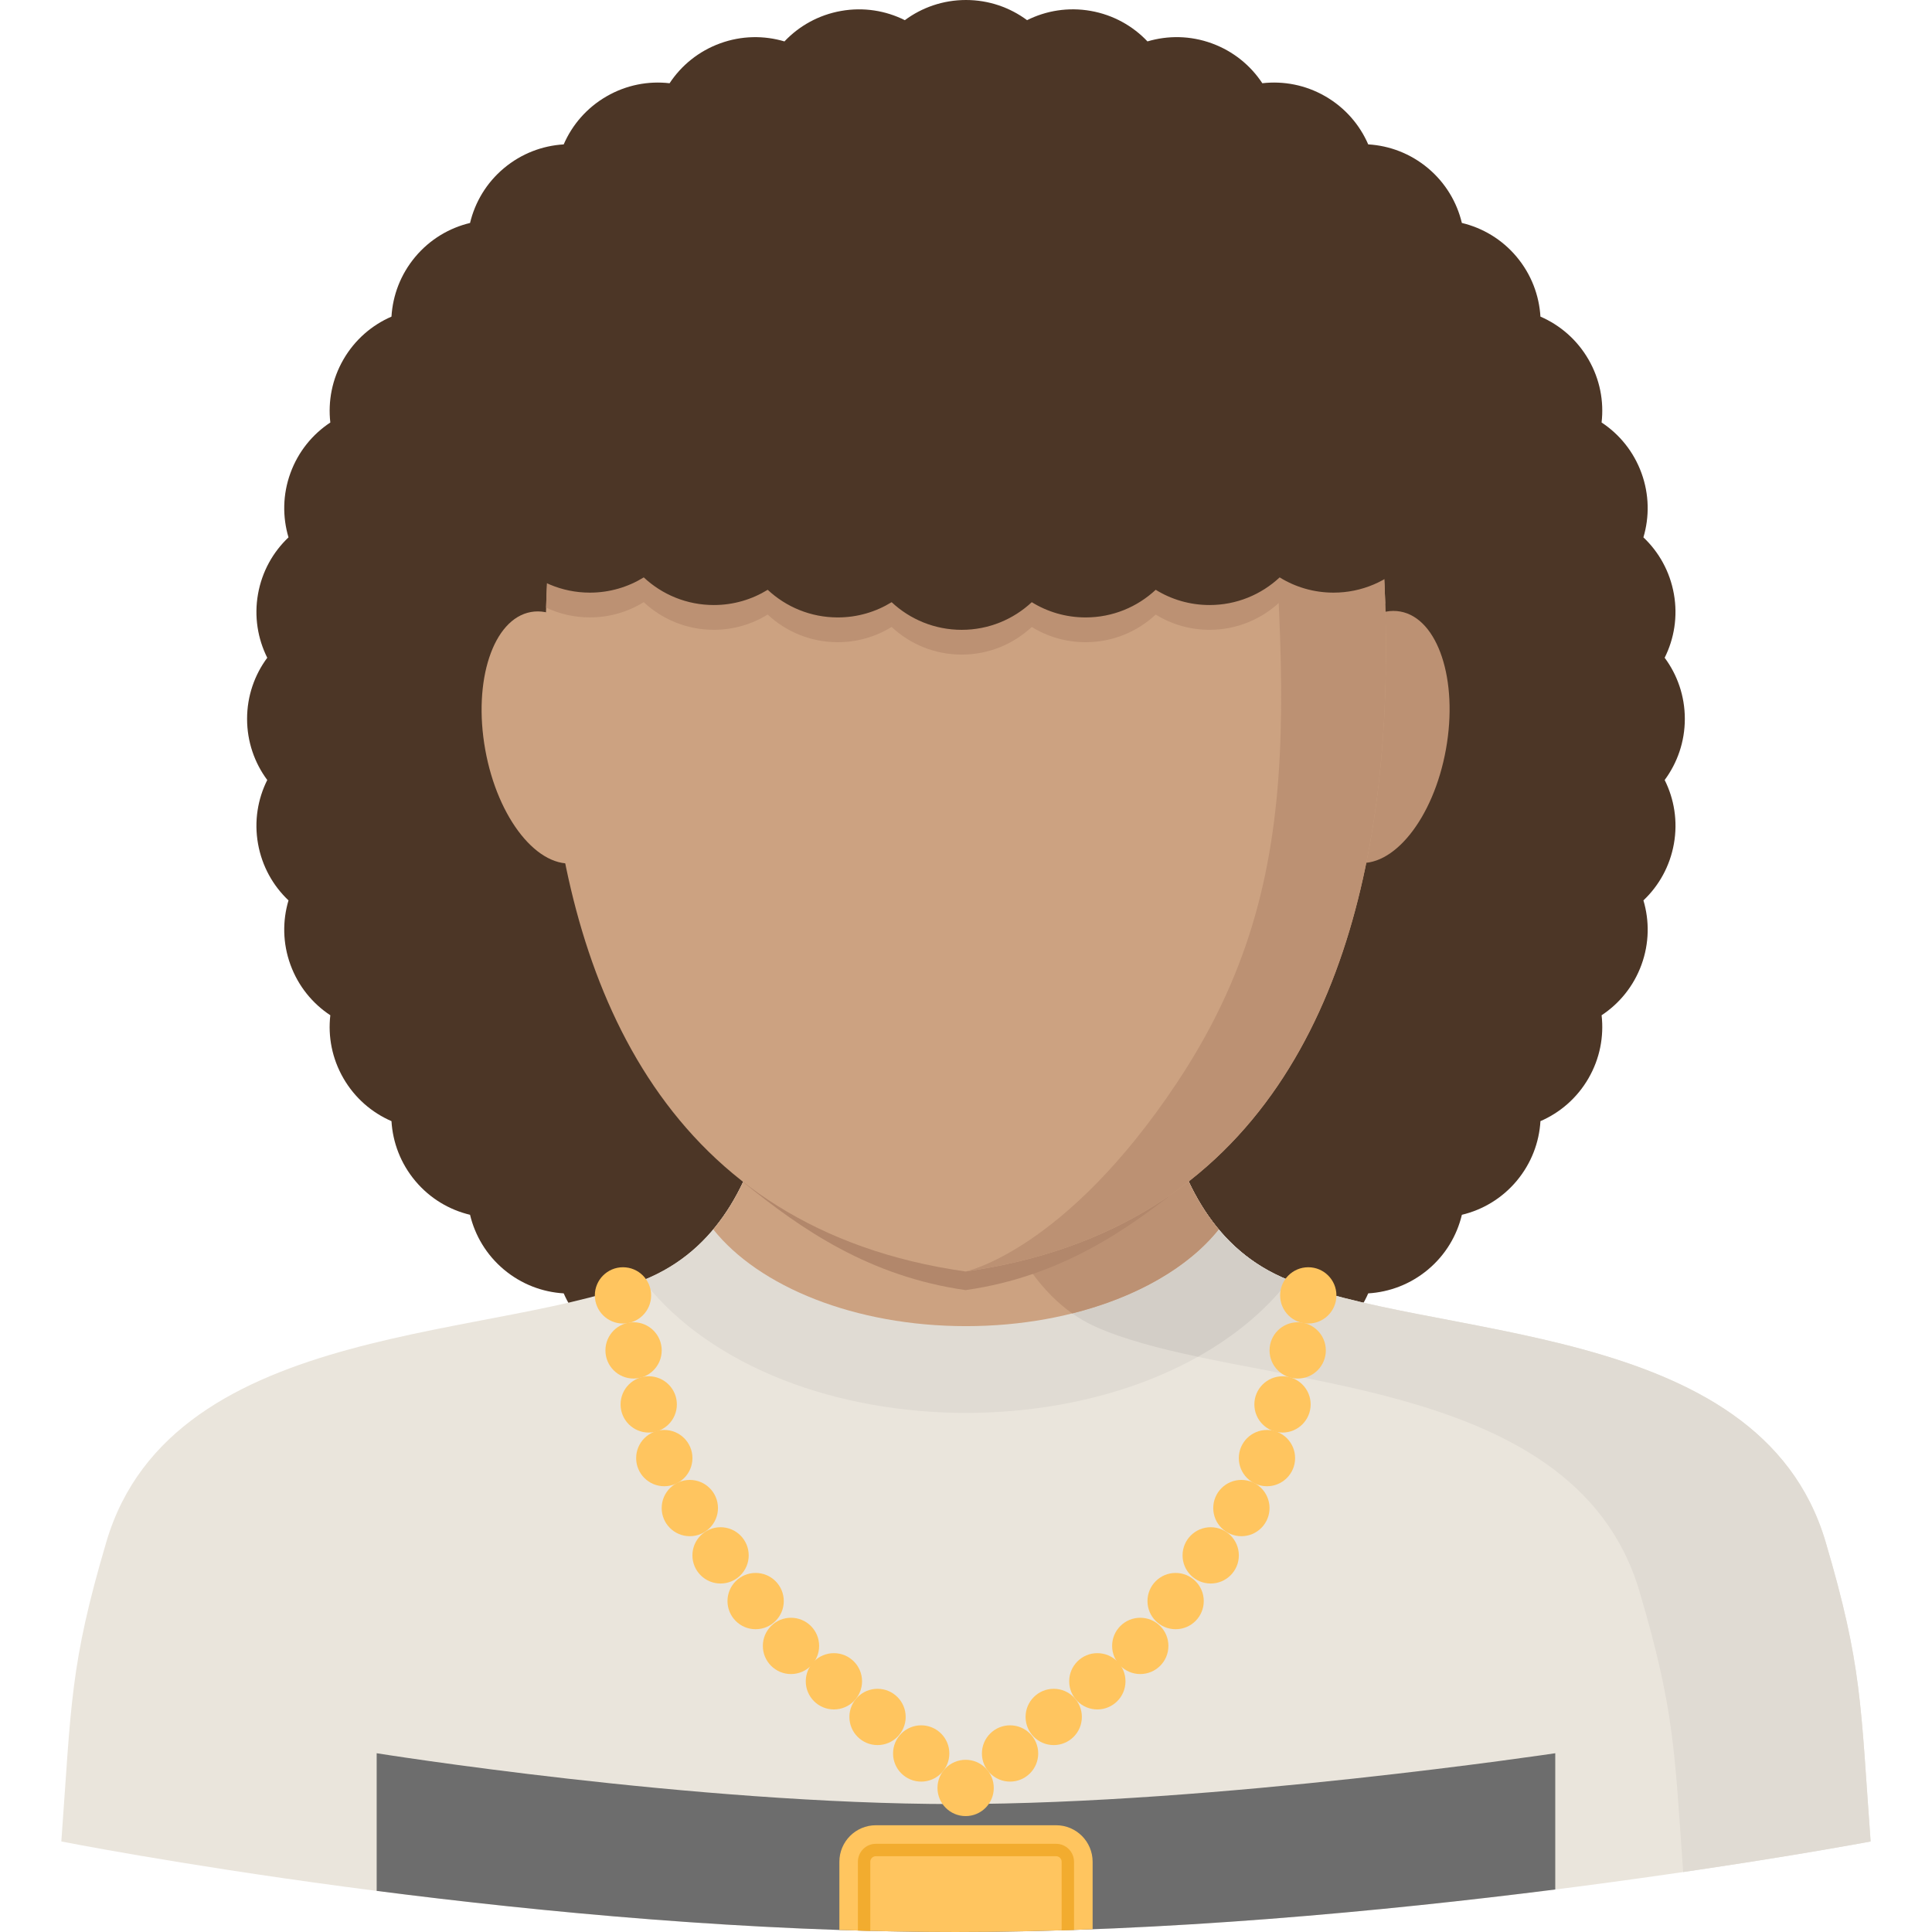 <?xml version="1.0" encoding="iso-8859-1"?>
<!-- Generator: Adobe Illustrator 19.0.0, SVG Export Plug-In . SVG Version: 6.00 Build 0)  -->
<svg version="1.1" id="Layer_1" xmlns="http://www.w3.org/2000/svg" xmlns:xlink="http://www.w3.org/1999/xlink" x="0px" y="0px"
	 viewBox="0 0 324.08 324.08" style="enable-background:new 0 0 324.08 324.08;" xml:space="preserve">
<g>
	<g>
		<path style="fill:#4C3626;" d="M282.619,120.585c0-3.839-1.259-7.391-3.384-10.252c1.596-3.193,2.22-6.902,1.551-10.685
			s-2.524-7.059-5.115-9.51c1.017-3.417,0.989-7.183-0.326-10.792c-1.315-3.608-3.71-6.514-6.689-8.476
			c0.41-3.547-0.275-7.245-2.198-10.572c-1.922-3.327-4.783-5.767-8.06-7.189c-0.214-3.563-1.529-7.088-3.996-10.033
			c-2.467-2.945-5.716-4.851-9.184-5.677c-0.826-3.468-2.737-6.717-5.677-9.184c-2.945-2.467-6.469-3.783-10.033-3.996
			c-1.416-3.271-3.861-6.138-7.189-8.06c-3.327-1.922-7.026-2.602-10.572-2.198c-1.967-2.979-4.867-5.373-8.476-6.689
			c-3.608-1.315-7.374-1.343-10.792-0.326c-2.451-2.591-5.727-4.446-9.51-5.115c-3.783-0.669-7.492-0.045-10.685,1.551
			C169.419,1.259,165.873,0,162.034,0s-7.391,1.259-10.252,3.384c-3.193-1.596-6.902-2.22-10.685-1.551s-7.059,2.524-9.51,5.115
			c-3.417-1.017-7.183-0.989-10.792,0.326s-6.514,3.71-8.476,6.689c-3.547-0.41-7.245,0.275-10.572,2.198
			c-3.327,1.922-5.767,4.783-7.189,8.06c-3.563,0.214-7.088,1.529-10.033,3.996s-4.851,5.716-5.677,9.184
			c-3.468,0.826-6.717,2.737-9.184,5.677c-2.467,2.945-3.783,6.469-3.996,10.033c-3.271,1.416-6.138,3.861-8.06,7.189
			c-1.922,3.327-2.602,7.026-2.198,10.572c-2.979,1.967-5.373,4.867-6.689,8.476c-1.315,3.608-1.343,7.374-0.326,10.792
			c-2.591,2.451-4.446,5.727-5.115,9.51c-0.669,3.783-0.045,7.492,1.551,10.685c-2.125,2.867-3.384,6.413-3.384,10.252
			s1.259,7.391,3.384,10.252c-1.596,3.193-2.22,6.902-1.551,10.685c0.669,3.783,2.524,7.059,5.115,9.51
			c-1.017,3.417-0.989,7.183,0.326,10.792c1.315,3.608,3.71,6.514,6.689,8.476c-0.41,3.547,0.275,7.245,2.198,10.572
			c1.922,3.327,4.783,5.767,8.06,7.189c0.214,3.563,1.529,7.088,3.996,10.033s5.716,4.851,9.184,5.677
			c0.826,3.468,2.737,6.717,5.677,9.184c2.945,2.467,6.469,3.783,10.033,3.996c1.416,3.271,3.861,6.138,7.189,8.06
			c3.327,1.922,7.026,2.602,10.572,2.198c1.967,2.979,4.867,5.373,8.476,6.689c3.608,1.315,7.374,1.343,10.792,0.326
			c2.451,2.591,5.727,4.446,9.51,5.115s7.492,0.045,10.685-1.551c2.867,2.125,6.413,3.384,10.252,3.384s7.391-1.259,10.252-3.384
			c3.193,1.596,6.902,2.22,10.685,1.551s7.059-2.524,9.51-5.115c3.417,1.017,7.183,0.989,10.792-0.326s6.514-3.71,8.476-6.689
			c3.547,0.41,7.245-0.275,10.572-2.198c3.327-1.922,5.767-4.783,7.189-8.06c3.563-0.214,7.088-1.529,10.033-3.996
			s4.851-5.716,5.677-9.184c3.468-0.826,6.717-2.737,9.184-5.677c2.467-2.945,3.783-6.469,3.996-10.033
			c3.271-1.416,6.138-3.861,8.06-7.189c1.922-3.327,2.602-7.026,2.198-10.572c2.979-1.967,5.373-4.867,6.689-8.476
			c1.315-3.608,1.343-7.374,0.326-10.792c2.591-2.451,4.446-5.727,5.115-9.51c0.669-3.783,0.045-7.492-1.551-10.685
			C281.36,127.97,282.619,124.424,282.619,120.585z"/>
		<path style="fill:#EAE5DC;" d="M306.231,258.633c-11.151-37.754-67.121-33.566-91.279-44.408
			c-24.157-10.842-20.386-47.219-23.449-53.548h-58.932c-3.058,6.329,0.714,42.711-23.449,53.548
			c-24.157,10.842-80.133,6.655-91.279,44.408c-6.149,20.824-5.857,27.193-7.554,50.26c0,0,76.8,15.187,150.014,15.187
			s153.488-15.187,153.488-15.187C312.087,285.819,312.38,279.457,306.231,258.633z"/>
		<path style="fill:#E0DBD3;" d="M306.231,258.633c-11.151-37.754-67.121-33.566-91.279-44.408
			c-24.157-10.842-20.386-47.219-23.449-53.548h-31.206c0,0-0.719,51.024,23.438,61.866s80.133,6.655,91.279,44.408
			c5.857,19.83,5.868,26.552,7.324,47.073c19.234-2.816,31.442-5.126,31.442-5.126C312.087,285.819,312.38,279.457,306.231,258.633z
			"/>
		<path style="fill:#E0DBD3;" d="M192.649,231.496c9.741-3.805,17.756-9.409,23.168-16.21l0.416-0.517
			c-0.433-0.18-0.86-0.36-1.276-0.545c-24.157-10.842-20.386-47.219-23.449-53.548H132.57c-3.058,6.329,0.714,42.711-23.449,53.548
			c-0.416,0.185-0.843,0.371-1.276,0.545l0.416,0.517c5.413,6.795,13.428,12.399,23.168,16.21c9.229,3.603,19.813,5.508,30.61,5.508
			S183.42,235.099,192.649,231.496z"/>
		<path style="fill:#D3CEC7;" d="M214.952,214.224c-4.345-1.95-7.779-4.727-10.516-8.004l0,0
			c-5.064,6.357-13.827,11.404-24.573,14.096c1.214,0.86,2.507,1.607,3.878,2.22c4.71,2.113,10.634,3.659,17.199,5.053
			c6.031-3.378,11.089-7.548,14.872-12.304l0.416-0.517C215.795,214.595,215.368,214.41,214.952,214.224z"/>
		<path style="fill:#CCA281;" d="M204.436,206.22c-12.5-14.951-10.421-40.356-12.927-45.549h-58.938
			c-2.512,5.193-0.427,30.599-12.927,45.549c7.655,9.611,23.764,16.232,42.396,16.232S196.781,215.832,204.436,206.22z"/>
		<path style="fill:#BC9173;" d="M179.862,220.317c10.747-2.692,19.509-7.74,24.573-14.096
			c-12.5-14.951-10.421-40.356-12.927-45.549h-31.206C160.303,160.677,159.662,206.063,179.862,220.317z"/>
		<path style="fill:#B2876B;" d="M124.64,198.273c9.78,7.959,21.24,15.85,37.338,18.132c16.137-2.288,27.569-10.342,37.36-18.334
			c-8.144-14.973-5.626-32.83-7.83-37.4H132.57C130.356,165.246,132.824,183.294,124.64,198.273z"/>
		<path style="fill:#6D6D6D;" d="M63.179,317.183c27.631,3.552,62.771,6.896,97.124,6.896c35.112,0,71.854-3.496,100.581-7.133
			v-22.853c0,0-56.853,8.526-100.721,8.526s-96.978-8.526-96.978-8.526v23.089h-0.006V317.183z"/>
		<g>
			<path style="fill:#FFC55F;" d="M160.303,324.079c7.616,0,15.311-0.163,22.977-0.461v-11.32c0-3.384-2.743-6.126-6.126-6.126
				h-30.228c-3.384,0-6.126,2.743-6.126,6.126v11.444C147.291,323.961,153.811,324.079,160.303,324.079z"/>
			<path style="fill:#F2AC2F;" d="M180.16,323.731v-11.432c0-1.658-1.349-3.013-3.013-3.013H146.92
				c-1.658,0-3.013,1.349-3.013,3.013v11.539c0.691,0.022,1.388,0.039,2.08,0.056v-11.595c0-0.511,0.416-0.933,0.933-0.933h30.228
				c0.511,0,0.933,0.416,0.933,0.933v11.5C178.772,323.776,179.469,323.753,180.16,323.731z"/>
			<circle style="fill:#FFC55F;" cx="219.454" cy="217.293" r="4.721"/>
			<circle style="fill:#FFC55F;" cx="217.678" cy="226.522" r="4.721"/>
			<circle style="fill:#FFC55F;" cx="215.132" cy="235.582" r="4.721"/>
			<circle style="fill:#FFC55F;" cx="212.524" cy="244.587" r="4.721"/>
			<circle style="fill:#FFC55F;" cx="208.235" cy="252.967" r="4.721"/>
			<circle style="fill:#FFC55F;" cx="203.087" cy="260.903" r="4.721"/>
			<circle style="fill:#FFC55F;" cx="197.202" cy="268.57" r="4.721"/>
			<circle style="fill:#FFC55F;" cx="191.272" cy="276.09" r="4.721"/>
			<circle style="fill:#FFC55F;" cx="184.072" cy="282.026" r="4.721"/>
			<circle style="fill:#FFC55F;" cx="176.754" cy="288.006" r="4.721"/>
			<circle style="fill:#FFC55F;" cx="169.431" cy="294.132" r="4.721"/>
			<circle style="fill:#FFC55F;" cx="161.978" cy="299.916" r="4.721"/>
			<circle style="fill:#FFC55F;" cx="104.501" cy="217.293" r="4.721"/>
			<circle style="fill:#FFC55F;" cx="106.277" cy="226.522" r="4.721"/>
			<circle style="fill:#FFC55F;" cx="108.818" cy="235.582" r="4.721"/>
			<circle style="fill:#FFC55F;" cx="111.431" cy="244.587" r="4.721"/>
			<circle style="fill:#FFC55F;" cx="115.714" cy="252.967" r="4.721"/>
			<circle style="fill:#FFC55F;" cx="120.869" cy="260.903" r="4.721"/>
			<circle style="fill:#FFC55F;" cx="126.753" cy="268.57" r="4.721"/>
			<circle style="fill:#FFC55F;" cx="132.683" cy="276.09" r="4.721"/>
			<circle style="fill:#FFC55F;" cx="139.883" cy="282.026" r="4.721"/>
			<circle style="fill:#FFC55F;" cx="147.201" cy="288.006" r="4.721"/>
			<circle style="fill:#FFC55F;" cx="154.525" cy="294.132" r="4.721"/>
		</g>
		<g>
			
				<ellipse transform="matrix(-0.177 0.984 -0.984 -0.177 393.7 -81.868)" style="fill:#BC9173;" cx="231.079" cy="123.672" rx="21.386" ry="11.629"/>
			
				<ellipse transform="matrix(-0.984 0.177 -0.177 -0.984 206.069 228.976)" style="fill:#CCA281;" cx="92.822" cy="123.679" rx="11.629" ry="21.386"/>
			<path style="fill:#CCA281;" d="M226.199,52.48h-64.221H97.79c0,0-35.989,146.614,64.187,160.806
				C262.193,199.093,226.199,52.48,226.199,52.48z"/>
			<path style="fill:#BC9173;" d="M161.978,213.285C262.193,199.093,226.199,52.48,226.199,52.48h-15.024
				c4.114,61.242,9.808,93.774-13.815,129.24C178.643,209.823,161.978,213.285,161.978,213.285z"/>
			<path style="fill:#4C3626;" d="M233.787,48.135H87.589v24.652c0,0,25.506,6.216,72.714,6.216s73.49-6.216,73.49-6.216V48.135
				H233.787z"/>
			<path style="fill:#BC9173;" d="M92.068,92.431c-0.208,3.069-0.365,6.239-0.467,9.493c2.226,1.051,4.716,1.641,7.346,1.641
				c3.316,0,6.408-0.939,9.038-2.557c3.08,2.878,7.211,4.637,11.753,4.637c3.316,0,6.408-0.939,9.038-2.557
				c3.08,2.878,7.211,4.637,11.753,4.637c3.316,0,6.408-0.939,9.038-2.557c3.08,2.878,7.211,4.637,11.753,4.637
				c4.547,0,8.678-1.765,11.753-4.637c2.625,1.624,5.722,2.557,9.038,2.557c4.547,0,8.678-1.765,11.753-4.637
				c2.625,1.624,5.722,2.557,9.038,2.557c4.547,0,8.678-1.765,11.753-4.637c2.625,1.624,5.722,2.557,9.038,2.557
				c3.164,0,6.126-0.854,8.673-2.344c-0.101-3.007-0.253-5.947-0.444-8.791H92.068V92.431z"/>
			<path style="fill:#4C3626;" d="M223.692,64.957c-4.547,0-8.678,1.765-11.753,4.637c-2.625-1.624-5.722-2.557-9.038-2.557
				c-4.547,0-8.678,1.765-11.753,4.637c-2.625-1.624-5.722-2.557-9.038-2.557c-4.547,0-8.678,1.765-11.753,4.637
				c-2.625-1.624-5.722-2.557-9.038-2.557s-6.408,0.939-9.038,2.557c-3.08-2.878-7.211-4.637-11.753-4.637
				c-3.316,0-6.408,0.939-9.038,2.557c-3.08-2.878-7.211-4.637-11.753-4.637c-3.316,0-6.408,0.939-9.038,2.557
				c-3.08-2.878-7.211-4.637-11.753-4.637c-9.516,0-17.227,7.711-17.227,17.227s7.711,17.227,17.227,17.227
				c3.316,0,6.407-0.939,9.038-2.557c3.08,2.878,7.211,4.637,11.753,4.637c3.316,0,6.407-0.939,9.038-2.557
				c3.08,2.878,7.211,4.637,11.753,4.637c3.316,0,6.408-0.939,9.038-2.557c3.08,2.878,7.211,4.637,11.753,4.637
				c4.547,0,8.678-1.765,11.753-4.637c2.625,1.624,5.722,2.557,9.038,2.557c4.547,0,8.678-1.765,11.753-4.637
				c2.625,1.624,5.722,2.557,9.038,2.557c4.547,0,8.678-1.765,11.753-4.637c2.625,1.624,5.722,2.557,9.038,2.557
				c9.516,0,17.227-7.711,17.227-17.227C240.914,72.675,233.202,64.957,223.692,64.957z"/>
		</g>
	</g>
</g>
<g>
</g>
<g>
</g>
<g>
</g>
<g>
</g>
<g>
</g>
<g>
</g>
<g>
</g>
<g>
</g>
<g>
</g>
<g>
</g>
<g>
</g>
<g>
</g>
<g>
</g>
<g>
</g>
<g>
</g>
</svg>
